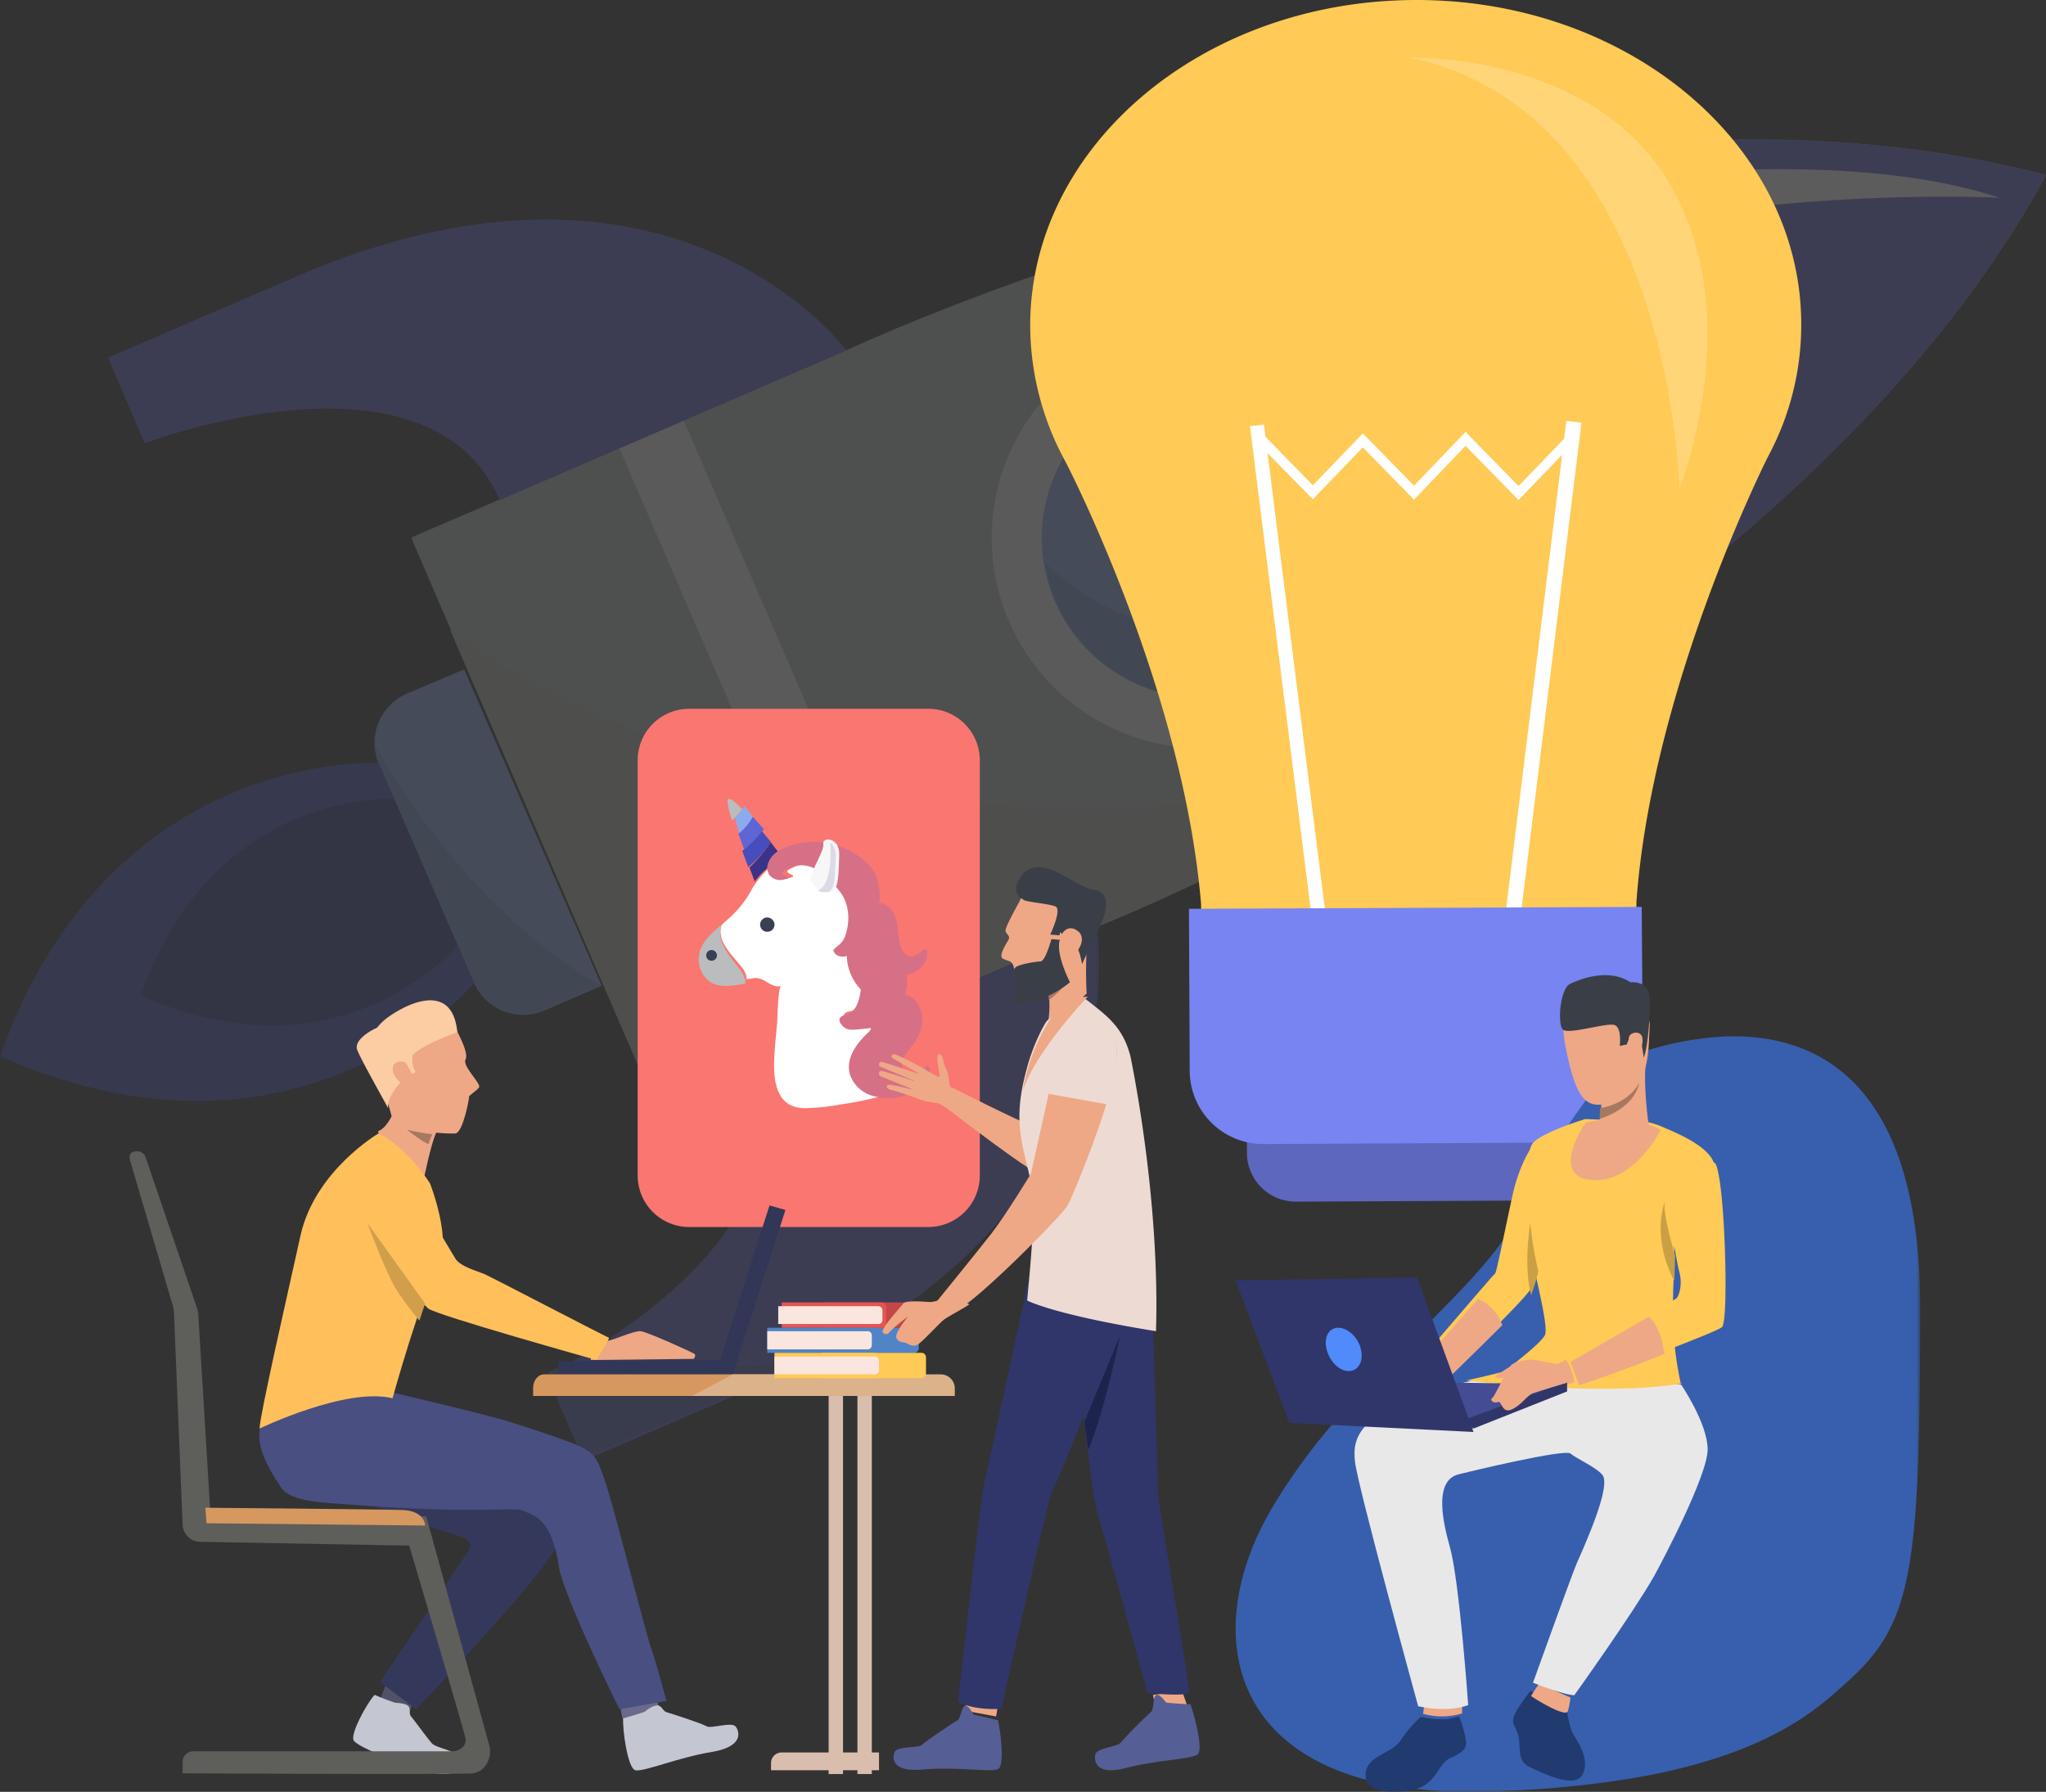 <svg id="bd15d95e-0a23-48ab-bad3-b5ea9a0b33d8" data-name="Capa 1" xmlns="http://www.w3.org/2000/svg" xmlns:xlink="http://www.w3.org/1999/xlink" width="540" height="473" viewBox="0 0 540 473">
  <rect x="0" y="0" width="540" height="473" fill="#333333" stroke="none"/>
  <defs>
    <mask id="e1310c5d-ee26-4c47-955e-4d5df0de5a9c" x="108.51" y="36.77" width="431.49" height="257.29" maskUnits="userSpaceOnUse">
      <g transform="translate(0 0)">
        <g id="b4bb8694-dbd1-4fcb-9abc-9d235e82f541" data-name="mask-2">
          <polygon id="abf5d665-0286-492b-983c-6394a96d781a" data-name="path-1" points="108.5 36.8 540 36.8 540 294.1 108.5 294.1 108.5 36.8" style="fill: #fff;fill-rule: evenodd"/>
        </g>
      </g>
    </mask>
    <mask id="b6b6bbf8-52d7-4722-8352-8e9ca5581b8f" x="144.42" y="244.83" width="145.68" height="140.79" maskUnits="userSpaceOnUse">
      <g transform="translate(0 0)">
        <g id="a6cbcf64-ef7f-4c37-b529-df58fcceafcc" data-name="mask-4">
          <polygon id="b2a7b63d-cabd-49eb-98a6-9b0c8ea135e5" data-name="path-3" points="144.4 244.8 290.1 244.8 290.1 385.6 144.4 385.6 144.4 244.8" style="fill: #fff;fill-rule: evenodd"/>
        </g>
      </g>
    </mask>
    <mask id="bbd398b9-82bd-403a-986a-fea6c67f4fc8" x="373.33" y="36.78" width="166.67" height="131.07" maskUnits="userSpaceOnUse">
      <g transform="translate(0 0)">
        <g id="a1d27c94-e29e-4e13-9bb1-2bebf838b56b" data-name="mask-6">
          <polygon id="b9b48988-1f13-4728-ac03-c56726063213" data-name="path-5" points="373.3 36.8 540 36.8 540 167.8 373.3 167.8 373.3 36.8" style="fill: #fff;fill-rule: evenodd"/>
        </g>
      </g>
    </mask>
    <mask id="f9994256-5327-4e07-a578-851babe76596" x="144.42" y="359.07" width="69.08" height="25.6" maskUnits="userSpaceOnUse">
      <g transform="translate(0 0)">
        <g id="f857c6dc-e86e-4746-aa3d-5e46acfbd966" data-name="mask-8">
          <polygon id="ba1ee922-17a5-42c3-9362-091c4aa51de9" data-name="path-7" points="144.4 359.1 213.5 359.1 213.5 384.7 144.4 384.7 144.4 359.1" style="fill: #fff;fill-rule: evenodd"/>
        </g>
      </g>
    </mask>
    <mask id="b2c97dfb-62f7-4ff3-9d16-e005aca60fe4" x="34.23" y="0" width="472.54" height="473" maskUnits="userSpaceOnUse">
      <g transform="translate(0 0)">
        <g id="bb95ed64-d182-42a4-86e3-76d40e052a71" data-name="mask-10">
          <polygon id="a34cc5c4-4a8f-42ca-92d5-ed399be9a29c" data-name="path-9" points="34.2 473 506.8 473 506.8 0 34.2 0 34.2 473" style="fill: #fff;fill-rule: evenodd"/>
        </g>
      </g>
    </mask>
  </defs>
  <g id="b14bc8be-0f19-4f68-825e-4bf6ef966e63" data-name="Page-1">
    <g id="adc9ecdd-7ea7-409e-98f9-0e20010b9859" data-name="HOME">
      <g id="ed4656ff-d9e6-46cd-8723-ef16712698a8" data-name="Group-7">
        <g id="bf0c689c-00d8-4e06-b5f9-9c1446dab2a5" data-name="Group-37" style="opacity: 0.2">
          <path id="ba384249-62d9-4dca-a969-e7dff8b214a6" data-name="Fill-1" d="M122.5,176.7l-15.1,6.4a14.1,14.1,0,0,0-7.4,18.5l25.1,57.7a14.1,14.1,0,0,0,18.6,7.4l15.1-6.5Z" transform="translate(0 0)" style="fill: #8cabef;fill-rule: evenodd"/>
          <g id="e2d662b8-5bf9-41c9-b89d-1a7b619052c8" data-name="Group-5">
            <g style="mask: url(#e1310c5d-ee26-4c47-955e-4d5df0de5a9c)">
              <path id="a3e76267-585b-4093-8193-433f70594678" data-name="Fill-3" d="M540,46.2c-140-36.8-316,46-316,46h-.1L108.5,141.9l65.6,152.2,115.4-49.8h0s181-71.1,250.5-198" transform="translate(0 0)" style="fill: #babcbe;fill-rule: evenodd"/>
            </g>
          </g>
          <path id="b3ca9a1b-25b1-44b8-8191-177ef981648b" data-name="Fill-6" d="M223.4,92.5S177.6,30.1,78.2,73L28.5,94.4,38.2,117s75-28.4,93.7,15Z" transform="translate(0 0)" style="fill: #5d66d3;fill-rule: evenodd"/>
          <g id="a7473aee-7062-41fa-92de-ee226c8aa925" data-name="Group-10">
            <g style="mask: url(#b6b6bbf8-52d7-4722-8352-8e9ca5581b8f)">
              <path id="be56ae6a-837f-4b8d-9587-6f81787e401a" data-name="Fill-8" d="M289.5,244.8s13.8,76.4-85.7,119.3l-49.7,21.5L144.4,363s72.2-35.2,53.5-78.6Z" transform="translate(0 0)" style="fill: #5d66d3;fill-rule: evenodd"/>
            </g>
          </g>
          <path id="b63888cb-71cb-45ad-89a4-d35b9b7ded2e" data-name="Fill-11" d="M339.1,193a55.5,55.5,0,1,1,29.1-73,55.6,55.6,0,0,1-29.1,73" transform="translate(0 0)" style="fill: #f7f7f7;fill-rule: evenodd"/>
          <path id="e82cdfcb-489f-40ae-a1a5-142b65c62650" data-name="Fill-13" d="M333.8,180.8a42.2,42.2,0,1,1,22.1-55.5,42.4,42.4,0,0,1-22.1,55.5" transform="translate(0 0)" style="fill: #8cabef;fill-rule: evenodd"/>
          <polygon id="bf484090-8c52-48e8-badb-e2529570a10e" data-name="Fill-15" points="229.3 270.7 163.5 118.4 180.5 111.1 246.3 263.4 229.3 270.7" style="fill: #f7f7f7;fill-rule: evenodd"/>
          <path id="b2932a5e-a6ca-4a84-adb5-ef9c06287c7e" data-name="Fill-17" d="M125.5,259.2,113,230.3l-12.5-28.9S29.1,196.9,0,278.8c79.7,35.3,125.5-19.6,125.5-19.6" transform="translate(0 0)" style="fill: #474ebb;fill-rule: evenodd"/>
          <path id="b0de1b83-30bc-4cf7-b1bd-ee23af980292" data-name="Fill-19" d="M120.7,249.6l-8.3-19.3-8.3-19.4s-47.6-3-67,51.9c53.1,23.6,83.6-13.2,83.6-13.2" transform="translate(0 0)" style="fill: #353a85;fill-rule: evenodd"/>
          <g id="fb801dad-e0a4-4420-87a6-804322ad9998" data-name="Group-23">
            <g style="mask: url(#bbd398b9-82bd-403a-986a-fea6c67f4fc8)">
              <path id="a15a2f93-80ba-4b30-aeb5-7058da25b8c5" data-name="Fill-21" d="M426,167.8c43.4-31.5,87.1-72.4,114-121.6-54.3-14.3-113.9-10.6-166.7-.7Z" transform="translate(0 0)" style="fill: #5d66d3;fill-rule: evenodd"/>
            </g>
          </g>
          <path id="e2ad2875-5505-4188-b3f7-88378151932d" data-name="Fill-24" d="M289.6,244.7h-.1s33.7-13.2,77.5-38.4c-137.9,22.6-214.4-15-248.2-40l55.3,128.2Z" transform="translate(0 0)" style="fill: #b8b7b5;fill-rule: evenodd"/>
          <path id="a264d1f3-d943-4a1c-aeb1-898d45b5ba52" data-name="Fill-26" d="M199.7,203.3l28.8,67.4,16.8-7.3-23.8-55.5c-7.7-1.3-14.9-2.9-21.8-4.6" transform="translate(0 0)" style="fill: #dbdad8;fill-rule: evenodd"/>
          <path id="ae69ec64-ab59-4a87-acb0-891fea4c08e6" data-name="Fill-28" d="M385.1,53.3s89.3-18.7,142.6-1.1c0,0-73.2-3.9-135.7,17.1Z" transform="translate(0 0)" style="fill: #fff;fill-rule: evenodd"/>
          <path id="fb6d4c5f-8c26-486f-8f06-5bf43553cc14" data-name="Fill-30" d="M348.9,169.9c-21.4.5-53.8-1.2-73.2-21.7a43.9,43.9,0,0,0,3,10.4,42.1,42.1,0,0,0,55.4,22.2,40.8,40.8,0,0,0,14.8-10.9" transform="translate(0 0)" style="fill: #7d9cd3;fill-rule: evenodd"/>
          <path id="b5aede08-2bdd-4592-9fc8-6060b8d1cbc1" data-name="Fill-32" d="M125.1,259.3a14.1,14.1,0,0,0,18.6,7.4l15.1-6.5h0s-32.7-15.8-59.9-63.6a14,14,0,0,0,1.1,4.9Z" transform="translate(0 0)" style="fill: #7d9cd3;fill-rule: evenodd"/>
          <g id="b5a1adaf-145c-4515-8280-7d731c94f2f8" data-name="Group-36">
            <g style="mask: url(#f9994256-5327-4e07-a578-851babe76596)">
              <path id="a79f1b0d-cd85-4512-95f6-1e6177bcdb72" data-name="Fill-34" d="M203.7,363.6l9.8-4.5a291.6,291.6,0,0,1-64.3.9l-4.8,2.5,9.7,22.2Z" transform="translate(0 0)" style="fill: #525eb2;fill-rule: evenodd"/>
            </g>
          </g>
        </g>
        <g id="e35d5768-efd7-4070-a5a4-47646665b6c6" data-name="Group-133">
          <path id="a9145ba2-8113-493f-9961-46e4e8e641fb" data-name="Fill-1" d="M475.4,85.3C475.2,37.9,429.4-.3,373.2,0S271.7,38.9,271.9,86.3a75.2,75.2,0,0,0,9,35c.1,0,31.4,60.2,36.1,117.4.1,26.7,25.9,48.3,57.7,48.1s57.3-21.9,57.2-48.7c4.1-57.2,34.8-117.7,34.8-117.7a73.3,73.3,0,0,0,8.7-35.1" transform="translate(0 0)" style="fill: #ffca55;fill-rule: evenodd"/>
          <polygon id="f3fcec04-c9d8-4771-944d-640c9941a045" data-name="Fill-3" points="349.9 241.7 346.2 242.2 329.9 112.5 333.6 112.1 349.9 241.7" style="fill: #fff;fill-rule: evenodd"/>
          <polygon id="e3f36391-2ecb-482e-9478-69ba284c23ef" data-name="Fill-5" points="397.4 240.8 401.4 241.3 417.4 111.6 413.4 111.1 397.4 240.8" style="fill: #fff;fill-rule: evenodd"/>
          <polygon id="bd4ff5f3-17a1-4fa6-aca0-cf29bc11ccba" data-name="Fill-7" points="400.8 132 386.8 117.7 373.2 131.9 359.7 118.1 346.5 131.8 331.8 116.8 333.6 114.9 346.5 128.1 359.7 114.4 373.2 128.2 386.8 114 400.8 128.3 413.7 114.9 415.5 116.7 400.8 132" style="fill: #fff;fill-rule: evenodd"/>
          <path id="aa86e2ab-d7a6-40a2-806b-383e0a7151c5" data-name="Fill-9" d="M407.2,316.9l-65,.3a12.9,12.9,0,0,1-13.1-12.9V278.7l91.1-.4v25.5a12.9,12.9,0,0,1-13,13.1" transform="translate(0 0)" style="fill: #5d67bd;fill-rule: evenodd"/>
          <path id="bb37b569-5ed2-4a77-aaec-da7a280816c5" data-name="Fill-11" d="M414.2,301.6l-80.7.4A19.4,19.4,0,0,1,314,282.5l-.2-42.6,119.5-.5.3,42.5a19.5,19.5,0,0,1-19.4,19.7" transform="translate(0 0)" style="fill: #7784f2;fill-rule: evenodd"/>
          <path id="aecadd5f-e63e-4fec-be0b-a792c4b8dacc" data-name="Fill-13" d="M443.2,129.2s-1.8-99.9-71.4-114c0,0,48.3-1.8,69,33.5s2.4,80.5,2.4,80.5" transform="translate(0 0)" style="fill: #ffd578;fill-rule: evenodd"/>
          <path id="ad8a2d9c-a30a-406d-aec6-4671d418d272" data-name="Fill-15" d="M245,323.9H181.9a13.6,13.6,0,0,1-13.6-13.5V200.6a13.6,13.6,0,0,1,13.6-13.5H245a13.6,13.6,0,0,1,13.6,13.5V310.4A13.6,13.6,0,0,1,245,323.9" transform="translate(0 0)" style="fill: #fa7671;fill-rule: evenodd"/>
          <path id="ea104c51-30fb-415c-a5d4-44d6a2e0090e" data-name="Fill-17" d="M156.7,353.3l3.7.6c1.3,0,6.9-2.7,8.7-2.5s13.7,5.6,14.2,6-.2,1.3-.2,1.3l-27.2.3Z" transform="translate(0 0)" style="fill: #eea886;fill-rule: evenodd"/>
          <polygon id="ea2195b9-266b-4f64-8ed6-e951698a84c7" data-name="Fill-19" points="193 362.5 147.4 362.8 147.4 359.3 193 359 193 362.5" style="fill: #323657;fill-rule: evenodd"/>
          <polygon id="f34dac29-e59b-4a22-a5d0-156f51e2077b" data-name="Fill-21" points="207.3 319.4 193.4 362.8 189.2 361.6 203.1 318.2 207.3 319.4" style="fill: #323657;fill-rule: evenodd"/>
          <path id="b9237ab9-1c8f-413c-af58-9ead168bd32e" data-name="Fill-23" d="M109.3,449.1l-1.8,4-7.7-3c0-.1,2.1-5.6,2.1-5.6Z" transform="translate(0 0)" style="fill: #515269;fill-rule: evenodd"/>
          <path id="f447a8ab-3501-45ea-9ea6-ab1dcb84b81d" data-name="Fill-25" d="M172.8,447.4l2.1,5.9s-8.5,1.7-9.7,1.7-1.7-6.8-1.7-6.8Z" transform="translate(0 0)" style="fill: #6a6b8a;fill-rule: evenodd"/>
          <path id="f325ed53-2b5e-455d-8ae6-bd7d7a5bd9a2" data-name="Fill-27" d="M164.5,453.6s5.7-1.6,5.9-1.9,2.2-1.7,3.3-1.5,1.2,1.5,2.3,1.8,9.4,3,10.5,3.7,6.7-1.3,7.7.1,2.1,5.3-6.5,6.7-17.9,5.3-20,4.8-3.5-11.3-3.2-13.7" transform="translate(0 0)" style="fill: #c4c6d1;fill-rule: evenodd"/>
          <path id="fea606c7-d9f1-4aec-8596-1217ce878440" data-name="Fill-29" d="M98.9,447.4a57.6,57.6,0,0,0,5.5,2.1c.3,0,2.7.1,3.4.9s0,1.9.7,2.7,4.4,5.9,5.5,7.1,5.8,1.8,7.3,3.5-.2,6.3-8.5,3.9-18.2-6.4-19.4-8.1,3.9-10.6,5.5-12.1" transform="translate(0 0)" style="fill: #c4c6d1;fill-rule: evenodd"/>
          <path id="a0e1bd5c-ccbf-4b1d-9e8e-10eab72dab84" data-name="Fill-31" d="M104.8,372.4s23.4,10.4,28.3,14,15.8,10.2,16.2,11.8,2.5,0-1.3,8.1-22.1,27.4-23.8,29.5-14.4,15.4-14.4,15.4l-9.5-7.2s18.3-27,20.9-31,3.8-4.5,2.3-6.3-7.8-1.7-39.9-15.1c-3.2-1.3-12.2-4.4-13.4-8.8-2.1-7.8-.3-17.7,8.3-22.1s26.3,11.7,26.3,11.7" transform="translate(0 0)" style="fill: #34395c;fill-rule: evenodd"/>
          <path id="f6584a8d-e14a-49ea-96e2-e6dd792e49e0" data-name="Fill-33" d="M115.9,297.7a2,2,0,0,0-.7,1.1,26.8,26.8,0,0,0-1.1,3.1c-1.1,3.8-2.1,8.7-2.1,8.7s-13.9-11.4-12-12.1,3.5-4.1,3.5-4.1,13.9,2,12.4,3.3" transform="translate(0 0)" style="fill: #eea886;fill-rule: evenodd"/>
          <path id="b639678a-7ff8-421b-8444-6b4a66e5cb3a" data-name="Fill-35" d="M114.1,336.2s-10.9,20.7-11.4,28.5-22.8-2.5-22.8-2.5Z" transform="translate(0 0)" style="fill: #eddcc5;fill-rule: evenodd"/>
          <path id="edeb8bf0-75db-42d4-b289-a5c28ac30d65" data-name="Fill-37" d="M103,364.3l.2,1.8.4,2.4h0c-.3,0-21.8-1.3-23.4-.9s3-4.8,3-4.8Z" transform="translate(0 0)" style="fill: #323657;fill-rule: evenodd"/>
          <path id="a0076e5f-c9da-4f5d-81ae-ab62c3a8924c" data-name="Fill-39" d="M104.5,367.8s24.3,5.7,30.3,7.6,16.4,5.3,19.2,6.9,3.7,2.1,6.4,10.9,10,37.9,11.6,42.3c1,2.7,3.9,13.5,3.9,13.5l-12.4,2.2s-14.8-29.8-16-37.7c-2-13.4-7.2-13.5-9.3-14.7S126,399.9,90.1,397c-3.5-.3-13.3-.4-15.9-4.3-4.6-7-9.2-14.9-2.1-21.9s32.4-3,32.4-3" transform="translate(0 0)" style="fill: #494f80;fill-rule: evenodd"/>
          <path id="f6209c7b-1f7a-4dc1-b812-408f35dc933a" data-name="Fill-41" d="M119.8,270.7s4.1,7,3.1,8.9,4.3,6.5,3.5,7.5-2.7,2.1-2.6,2.4-1.6,9.5-3.6,9.7-15.8-.5-16.9-4.8-4.5-13.6-5.3-15.3,7.1-15.1,21.8-8.4" transform="translate(0 0)" style="fill: #eea886;fill-rule: evenodd"/>
          <path id="ef9b0138-423c-45a6-a164-4f04385c8e01" data-name="Fill-43" d="M102.3,268.6a14.5,14.5,0,0,0-2.8,2.7c-1,.4-6.3,3.1-5.2,5.9s7.6,14.2,8.1,15.3v-.7c.4-3.7,4.9-7.7,4.9-7.7l2.4-1.1a6.8,6.8,0,0,1-.8-4.5c2.8-2.9,11.8-6,11.8-6-1.2-12.9-12.3-8.3-18.4-3.9" transform="translate(0 0)" style="fill: #fccca2;fill-rule: evenodd"/>
          <path id="a6a75d60-5617-4cbd-a3ad-e24313050bb6" data-name="Fill-45" d="M107.2,280.7c-.7-.9-4-.8-3.5,2s4.5,5,5.4,3.8-1.3-4.8-1.9-5.8" transform="translate(0 0)" style="fill: #eea886;fill-rule: evenodd"/>
          <path id="b364c07f-89cc-418a-9499-672c0b060d03" data-name="Fill-47" d="M99.9,299.2s-16.8,9.8-20.6,27-10.7,47.3-10.8,50.9c0,0,22.8-11,35.1-8,0,0,7.8-28,11.9-34.6s-2-22.1-2-22.1-5.8-9.3-13.6-13.2" transform="translate(0 0)" style="fill: #ffc05c;fill-rule: evenodd"/>
          <path id="be41fb84-2109-49f9-ae9f-52f4aa9621cc" data-name="Fill-49" d="M38.5,305.7l13.6,39.9c.1.3.1.6.2.9L55.5,399l57,1.3,16.6,60.3a6.5,6.5,0,0,1-.9,5.4,5.1,5.1,0,0,1-3.2,2.1c-3.7.4-76.8,0-76.8,0V465a2.8,2.8,0,0,1,2.8-2.7h68.4a3.9,3.9,0,0,0,2.9-1.3,2.7,2.7,0,0,0,.6-1.9C122.6,457.2,108,408,108,408l-55.1-1a4.7,4.7,0,0,1-4.7-4.4l-2.3-56.5c-.1-.4-.1-.7-.2-1.1L34.5,306.9s-1.1-2.7,1-2.9a2.4,2.4,0,0,1,3,1.7" transform="translate(0 0)" style="fill: #5e5e5b;fill-rule: evenodd"/>
          <path id="abc1b933-3276-48ff-ae4d-f40154b7aa0e" data-name="Fill-51" d="M112.2,402.7s0-3.9-6-4.1-52-.6-52-.6l.3,4.1Z" transform="translate(0 0)" style="fill: #d6985e;fill-rule: evenodd"/>
          <path id="ad19c6dd-4e5e-4807-9ae3-77819d494ad1" data-name="Fill-53" d="M140.7,366.4v2.1h97.9v-2.1c0-2-1.2-3.6-2.8-3.6H143.6c-1.6,0-2.9,1.6-2.9,3.6" transform="translate(0 0)" style="fill: #d6985e;fill-rule: evenodd"/>
          <path id="f7df6ee9-6e9d-4aa6-858e-875ca4f5e719" data-name="Fill-55" d="M203.5,467.3H232v-4.7H206.3a2.8,2.8,0,0,0-2.8,2.9Z" transform="translate(0 0)" style="fill: #d9bead;fill-rule: evenodd"/>
          <g style="mask: url(#b2c97dfb-62f7-4ff3-9d16-e005aca60fe4)">
            <polygon id="bbd85dd2-1df5-4efb-bd60-219a5f0e8cac" data-name="Fill-57" points="226.3 468.3 230.1 468.3 230.1 368.5 226.3 368.5 226.3 468.3" style="fill: #d9bead;fill-rule: evenodd"/>
          </g>
          <g style="mask: url(#b2c97dfb-62f7-4ff3-9d16-e005aca60fe4)">
            <polygon id="a9e52279-2c03-4ce8-b2f7-e71369d5d5f5" data-name="Fill-59" points="218.7 468.3 222.5 468.3 222.5 368.5 218.7 368.5 218.7 468.3" style="fill: #d9bead;fill-rule: evenodd"/>
          </g>
          <g style="mask: url(#b2c97dfb-62f7-4ff3-9d16-e005aca60fe4)">
            <path id="a04ec38c-e3e0-4e81-9f3c-7b08771d42d4" data-name="Fill-60" d="M114.1,299.4a23.9,23.9,0,0,0-1,2.6c-1.9-.7-5.5-3.7-5.7-3.8a48.4,48.4,0,0,0,6.7,1.2" transform="translate(0 0)" style="fill: #a77860;fill-rule: evenodd"/>
          </g>
          <g style="mask: url(#b2c97dfb-62f7-4ff3-9d16-e005aca60fe4)">
            <path id="addd372b-6ad1-41c0-87f4-abe3f787166e" data-name="Fill-61" d="M182.6,368.5H252v-2.1a3.7,3.7,0,0,0-3.7-3.6H193.4Z" transform="translate(0 0)" style="fill: #dbb28a;fill-rule: evenodd"/>
          </g>
          <g style="mask: url(#b2c97dfb-62f7-4ff3-9d16-e005aca60fe4)">
            <path id="e2a4c238-ad25-43ec-85d5-2c31479a7cf9" data-name="Fill-62" d="M107.1,311.4s4.1,5.7,6.6,10l6.4,10.7c1.2,2.2,5.8,3.4,7.7,4.2s32.5,16.8,32.9,16.8-3.3,5.9-3.3,5.9-42.5-11.9-44.4-13.6-7.6-9.4-9.9-12.6-5.6-8.1-7.4-10.2-6.2-10.6-.9-14.8c6.9-5.2,10.7,1.2,12.3,3.6" transform="translate(0 0)" style="fill: #ffc05c;fill-rule: evenodd"/>
          </g>
          <g style="mask: url(#b2c97dfb-62f7-4ff3-9d16-e005aca60fe4)">
            <path id="bbd98225-0242-4b80-a925-108b672af5d7" data-name="Fill-63" d="M97,322.9s4.8,13.1,7.6,17.5a82.2,82.2,0,0,0,6.1,8.2l1.5-4.5L97,322.9" transform="translate(0 0)" style="fill: #d19e4c;fill-rule: evenodd"/>
          </g>
          <g style="mask: url(#b2c97dfb-62f7-4ff3-9d16-e005aca60fe4)">
            <path id="a1579cc7-001e-4291-ac68-5ec766f6800c" data-name="Fill-64" d="M506.8,345.3c-.1,69.7-2,83.3-19.5,98.9-6.9,6.1-19.5,18.8-55.8,25.1a273.1,273.1,0,0,1-39.7,3.6,124.5,124.5,0,0,1-17.6-.6,90.1,90.1,0,0,1-12.5-2.2c-39.9-10-42.9-44.2-25.4-73a159.9,159.9,0,0,1,15.4-21.2c8.6-10.1,17.8-19.1,26.1-27.4s14.6-14.9,19.6-22.1a59.5,59.5,0,0,0,5.3-8.9l.9-2.1q1.6-3.4,3.3-6.6c2.1-3.9,4.3-7.4,6.3-10.6s3.3-4.9,4.8-7a120.4,120.4,0,0,1,8.9-11,82.5,82.5,0,0,1,28.5-6.6c22.9-.8,51.4,10.5,51.4,71.7" transform="translate(0 0)" style="fill: #385fad;fill-rule: evenodd"/>
          </g>
          <g style="mask: url(#b2c97dfb-62f7-4ff3-9d16-e005aca60fe4)">
            <path id="a1e9e731-b532-40a7-ac93-2270870b7c8c" data-name="Fill-65" d="M413.3,449.9a39.6,39.6,0,0,0,1.4,6.7c.7,2.1,5,6.8,3.2,11.4s-10.5.1-13.9-1.4-2.7-4.2-3.1-7.5-2.1-3.5-1.4-5.8,4.4-6.9,4.4-6.9Z" transform="translate(0 0)" style="fill: #213a70;fill-rule: evenodd"/>
          </g>
          <g style="mask: url(#b2c97dfb-62f7-4ff3-9d16-e005aca60fe4)">
            <path id="aeec6812-6e30-4c90-9f54-6745ce1d48d8" data-name="Fill-66" d="M406.2,444.5a35.3,35.3,0,0,0-2.1,3.2c0,.1,9.1,5.9,9.7,4a19.7,19.7,0,0,0,.7-3.6Z" transform="translate(0 0)" style="fill: #eea886;fill-rule: evenodd"/>
          </g>
          <g style="mask: url(#b2c97dfb-62f7-4ff3-9d16-e005aca60fe4)">
            <path id="e6427702-4abd-4ae9-ba1e-2250e94af7e7" data-name="Fill-67" d="M375,453.2a32.4,32.4,0,0,0-5.3,6.2c-2.5,3.7-9.1,3.9-9.3,9.1s8.9,5.2,13.8,3.6,5.6-6.7,8.5-8,4.5-2.2,4.2-4.6a28.2,28.2,0,0,0-1.8-6.4l-2.9.7a25.1,25.1,0,0,1-7.2-.6" transform="translate(0 0)" style="fill: #213a70;fill-rule: evenodd"/>
          </g>
          <g style="mask: url(#b2c97dfb-62f7-4ff3-9d16-e005aca60fe4)">
            <path id="fc162ec4-9cde-4f26-ad39-98097038d321" data-name="Fill-68" d="M408.8,315.9s-1.8,11-3.3,18.3a48.9,48.9,0,0,1-1.5,6c-.4.9-3.9,4.7-8.2,9-7.5,7.7-17.3,17.4-17.3,17.4l-3.9-7.3,14.7-17.1c2.8-3.2,4.9-5.7,5.3-6s2.7-12.1,4.7-21.1,6.1-14,6.1-14Z" transform="translate(0 0)" style="fill: #ffca55;fill-rule: evenodd"/>
          </g>
          <g style="mask: url(#b2c97dfb-62f7-4ff3-9d16-e005aca60fe4)">
            <path id="bb845bfc-d928-4780-b998-31d07625066e" data-name="Fill-69" d="M396.5,349.8c-7.4,7.4-17.1,16.8-17.1,16.8l-3.8-7.1s8.6-10,14.5-16.6a11.8,11.8,0,0,1,6.4,6.9" transform="translate(0 0)" style="fill: #eea886;fill-rule: evenodd"/>
          </g>
          <g style="mask: url(#b2c97dfb-62f7-4ff3-9d16-e005aca60fe4)">
            <path id="b66bf1f4-515d-4bde-96f1-0f2ae3ea5582" data-name="Fill-70" d="M376,449.3l-.4,3.1a18.5,18.5,0,0,0,10.3-.1v-2.8Z" transform="translate(0 0)" style="fill: #eea886;fill-rule: evenodd"/>
          </g>
          <g style="mask: url(#b2c97dfb-62f7-4ff3-9d16-e005aca60fe4)">
            <path id="a45ca6b5-fa5e-405e-8a07-2035503ec581" data-name="Fill-71" d="M443.6,365.2c.3,1-50.9,0-50.9,0s14.1-10.2,15.1-12.9-3.6-19.1-4.2-24.4-1.7-23.4,1.1-26.3,13.7-6.2,13.7-6.2l15.6.6a27.3,27.3,0,0,1,4.4,1.3c1.8.9,12.3,4.6,14,9.8S441.9,329,441.9,329v2h0c-.1,1.6-.1,4.1-.2,6.8s-.2,7.4-.2,10.2a95.5,95.5,0,0,0,2.1,17.2" transform="translate(0 0)" style="fill: #ffca55;fill-rule: evenodd"/>
          </g>
          <g style="mask: url(#b2c97dfb-62f7-4ff3-9d16-e005aca60fe4)">
            <path id="fdb1e567-8c6f-4773-b9af-80fa433d3add" data-name="Fill-72" d="M443.7,365.5s6.9,10.1,7,17-12.3,30.2-14.1,33.5c-5.7,10-21.1,31.5-21.1,31.5s-2.6,0-10.9-3.3c0,0,10.2-28.4,11.5-31.4,5.6-12.5,8.6-21.4,6.8-23.5s-6.9-4.3-8.4-5.6-26.9,4.8-29.6,5.5c-6.9,1.8-3.7,13.9-2.2,19.3,2.5,9,4.8,41.6,4.8,41.6s-4.9,2.1-13.2.3c0,0-16.2-58.9-16.7-64.7s-.8-15.5,39.1-22.9Z" transform="translate(0 0)" style="fill: #e8e8e8;fill-rule: evenodd"/>
          </g>
          <g style="mask: url(#b2c97dfb-62f7-4ff3-9d16-e005aca60fe4)">
            <path id="b3f01d1b-4b10-4079-a5c6-4798d3f7f5f1" data-name="Fill-73" d="M423.5,262.3s-13.5-2.9-10.4,13.5,6.3,17.7,14.5,14.3,7.4-13.9,7.8-19.1-7.5-8.5-11.9-8.7" transform="translate(0 0)" style="fill: #eea886;fill-rule: evenodd"/>
          </g>
          <g style="mask: url(#b2c97dfb-62f7-4ff3-9d16-e005aca60fe4)">
            <path id="a5f28aa7-5d7b-4da7-9374-c36781dafe51" data-name="Fill-74" d="M420.2,299.1s5.9,6.2,15.3.6c0,0-2.1-13.4-1-19.9s-12.2,10.1-12.2,10.1.3.7.3,1.6a11.7,11.7,0,0,1-.1,2.6c-.3,2.2-1,4.5-2.3,5" transform="translate(0 0)" style="fill: #eea886;fill-rule: evenodd"/>
          </g>
          <g style="mask: url(#b2c97dfb-62f7-4ff3-9d16-e005aca60fe4)">
            <path id="af096a8a-a7c3-4b63-b64e-b120a0232a99" data-name="Fill-75" d="M433.8,279.2s-.3-5.3-2.2-5.5-2.2,2-2.2,2l-1.9.4s.6-4.7-1.3-5.5-12.2,2.6-13.7,1.2-.8-10.8,1.9-12.1,10.3-4.2,15.9-.4c0,0,4.3-.5,4.9,3.1s-.2,14.2-1.4,16.8" transform="translate(0 0)" style="fill: #3a3f47;fill-rule: evenodd"/>
          </g>
          <g style="mask: url(#b2c97dfb-62f7-4ff3-9d16-e005aca60fe4)">
            <path id="f49b31fa-78f1-4ea3-aeed-488d750675dd" data-name="Fill-76" d="M422.1,295.4c9.8-3.2,10.5-9.4,10.5-9.5-3.2,5.8-10.3,6.6-10.3,6.6a15.7,15.7,0,0,1-.2,2.9" transform="translate(0 0)" style="fill: #a77860;fill-rule: evenodd"/>
          </g>
          <g style="mask: url(#b2c97dfb-62f7-4ff3-9d16-e005aca60fe4)">
            <path id="beed1f4c-4b91-4e17-a7e0-6f44214fe24d" data-name="Fill-77" d="M438.3,298.3s-7,14.1-18.2,13.2-1.9-15.1-1.4-15.2,11.5-2.9,19.6,2" transform="translate(0 0)" style="fill: #eea886;fill-rule: evenodd"/>
          </g>
          <g style="mask: url(#b2c97dfb-62f7-4ff3-9d16-e005aca60fe4)">
            <path id="a2699491-6718-4e27-95da-25d59c145870" data-name="Fill-78" d="M387,364.4s35.5,4.4,57,.8L402.9,360s-.3,1-15.9,4.4" transform="translate(0 0)" style="fill: #ffca55;fill-rule: evenodd"/>
          </g>
          <g style="mask: url(#b2c97dfb-62f7-4ff3-9d16-e005aca60fe4)">
            <path id="a999a86e-4746-47db-aed4-f67fc847b11b" data-name="Fill-79" d="M413.2,359l-2.5,1.3s.6,4.1,2,5.4l2.8-.8s-.6-4.5-2.3-5.9" transform="translate(0 0)" style="fill: #eea886;fill-rule: evenodd"/>
          </g>
          <g style="mask: url(#b2c97dfb-62f7-4ff3-9d16-e005aca60fe4)">
            <path id="b38add5c-6364-4d50-a82c-dbefa72b4d7b" data-name="Fill-80" d="M454.5,350.3c-.5.6-7.5,3.4-15.3,6.4h0c-10.7,4.1-22.9,8-22.9,8l-2.7-5.8s12.7-6.9,21.2-11.7c4.1-2.3,7.2-4.1,7.7-4.5s1.7-3.4.7-7-3.4-20.4-3.6-22.4.6-7.2,5.5-7.4,7.5,1.1,7.5,1.1,1.2.5,2.1,12.4,1.1,29.5-.2,30.9" transform="translate(0 0)" style="fill: #ffca55;fill-rule: evenodd"/>
          </g>
          <g style="mask: url(#b2c97dfb-62f7-4ff3-9d16-e005aca60fe4)">
            <path id="e935dcee-bd32-4b93-9763-ea792e2ad242" data-name="Fill-81" d="M442.1,331.4h0c0,1.6-.1,4.1-.2,6.7-6.1-11.5-2.6-20.7-2.5-20.9-.7,3.2,2.7,14,2.7,14.2" transform="translate(0 0)" style="fill: #c9a043;fill-rule: evenodd"/>
          </g>
          <g style="mask: url(#b2c97dfb-62f7-4ff3-9d16-e005aca60fe4)">
            <path id="fe3b7704-a76e-4332-9dc0-5f638cc8cb9f" data-name="Fill-82" d="M406,335.6h0a43.1,43.1,0,0,1-1.9,6.3c-2.1-8.3-.2-19-.2-19a94.1,94.1,0,0,0,2.1,12.7" transform="translate(0 0)" style="fill: #c9a043;fill-rule: evenodd"/>
          </g>
          <g style="mask: url(#b2c97dfb-62f7-4ff3-9d16-e005aca60fe4)">
            <path id="a7ec3803-e3bd-4401-9e7a-822cee85fe89" data-name="Fill-83" d="M439.3,357.4h0c-10.4,4.2-22.5,8.3-22.5,8.3l-2.3-6.2s12.3-7,20.6-11.9c0,0,3,1.6,4.2,9.8" transform="translate(0 0)" style="fill: #eea886;fill-rule: evenodd"/>
          </g>
          <g style="mask: url(#b2c97dfb-62f7-4ff3-9d16-e005aca60fe4)">
            <polygon id="bc1e3e20-eb5c-40c8-a623-96b0f1020198" data-name="Fill-84" points="413.6 365.4 363.2 364.7 388.6 377.1 413.6 365.4" style="fill: #444c94;fill-rule: evenodd"/>
          </g>
          <g style="mask: url(#b2c97dfb-62f7-4ff3-9d16-e005aca60fe4)">
            <polygon id="b5d9d10c-7abd-473a-b4cd-401084ad7864" data-name="Fill-85" points="388.9 377.1 413.6 367.3 413.6 364.7 387 374.6 388.9 377.1" style="fill: #303669;fill-rule: evenodd"/>
          </g>
          <g style="mask: url(#b2c97dfb-62f7-4ff3-9d16-e005aca60fe4)">
            <path id="f8d5c382-e77f-42f3-813a-b3bff0573dcc" data-name="Fill-86" d="M411.2,360.1s-3.2-.5-5.3-1-5.9.2-7,1.2-4.4,8.4-5.1,8.8.4,1.5,1.5,1,1,3.1,3.6,2,4.2-3.8,5.6-4.3,9.1-2.8,9.1-2.8-.4-5.7-2.4-4.9" transform="translate(0 0)" style="fill: #eea886;fill-rule: evenodd"/>
          </g>
          <g style="mask: url(#b2c97dfb-62f7-4ff3-9d16-e005aca60fe4)">
            <path id="b3a3c427-49ca-4120-9852-9fd9deedcdc9" data-name="Fill-87" d="M400.3,360a17.3,17.3,0,0,0-2.5,1.2l-3.1,2c-.5.3.8,1.2,4.5-.2s1.1-3,1.1-3" transform="translate(0 0)" style="fill: #eea886;fill-rule: evenodd"/>
          </g>
          <g style="mask: url(#b2c97dfb-62f7-4ff3-9d16-e005aca60fe4)">
            <polygon id="b8375358-5dfc-4111-88e5-09059ddad06c" data-name="Fill-88" points="388.9 378 374 337.2 326.1 338 340.3 375.6 388.9 378" style="fill: #303669;fill-rule: evenodd"/>
          </g>
          <g style="mask: url(#b2c97dfb-62f7-4ff3-9d16-e005aca60fe4)">
            <path id="bf698a30-b940-4403-a5de-bdf18a6a9664" data-name="Fill-89" d="M358.5,354.3c1.5,3,1.1,6.2-1.1,7.3s-5.1-.6-6.6-3.6-1.1-6.2,1-7.2,5.1.5,6.7,3.5" transform="translate(0 0)" style="fill: #518afa;fill-rule: evenodd"/>
          </g>
          <g style="mask: url(#b2c97dfb-62f7-4ff3-9d16-e005aca60fe4)">
            <path id="a05032fd-21ca-4efd-ab4d-f05467fd0bc6" data-name="Fill-90" d="M429.9,273.9c.2-1.5,3.4-2.1,3.6.3s-1.4,6.4-2.6,6-1.3-4.1-1-6.3" transform="translate(0 0)" style="fill: #eea886;fill-rule: evenodd"/>
          </g>
          <g style="mask: url(#b2c97dfb-62f7-4ff3-9d16-e005aca60fe4)">
            <path id="e870a627-5ee2-49fd-a3f6-7a2adf9c8200" data-name="Fill-91" d="M234.8,288.7c0,.1-.1.1-.2.1a86.8,86.8,0,0,1-12.5,2.7,55.1,55.1,0,0,1-9,1c-4.7.2-7.2-1.9-8.3-6.3s-.1-10.9.3-16.2c.1-1,.2-9.5,1.1-9.7-2.9.6-4.4-2.5-7.3-2.1l-1.8.3a5.8,5.8,0,0,0-1.5-3.4c-2.5-3.1-6.6-6.9-5.1-11l2-1.8a26.8,26.8,0,0,0,5.9-7.5,15.6,15.6,0,0,1,1.7-2.5,19.4,19.4,0,0,1,3.9-3.9,2.6,2.6,0,0,0,.5,2.1,3.6,3.6,0,0,0,4.3,1.1h.2c.6-.3.3-.5-.1-.7s-1-.4-1.1-.9,3.3-1.8,3.9-1.9c6.7-.9,11.5,7.7,13.2,9.5,0,0-.5,3.1.6,4.4l.5.7a3.5,3.5,0,0,0-.6,1.4h0c-2.3.7.1,3.5-1.3,4.8s-1.4.7-2,1.2-.2.2-.2.3a.6.6,0,0,0,.1.6,2.7,2.7,0,0,0,2.6.5,12.7,12.7,0,0,0,3.7,8.6c-.2,2.4-.9,6.1-3.7,6.8a5.3,5.3,0,0,0-1.2.3c-1.8,1,.4,3.4,1.6,3.7a15.8,15.8,0,0,0,5.7-.3h0c.5-.1.7.6-.4,1.5-2.7,2.5-5.7,6.2-4.8,10.3a8.1,8.1,0,0,0,5.8,5.9,10.2,10.2,0,0,0,3.5.5" transform="translate(0 0)" style="fill: #fff;fill-rule: evenodd"/>
          </g>
          <g style="mask: url(#b2c97dfb-62f7-4ff3-9d16-e005aca60fe4)">
            <path id="a6ca8ea4-91eb-4152-9878-54e20bb5aec6" data-name="Fill-92" d="M195.2,255.8c-2.5-3.3-6.3-7.3-4.8-11.7-2.1,1.9-4.5,3.8-5.5,6.5a7.4,7.4,0,0,0,2.5,8.6c2.7,1.7,6.3,1,9.4.4a6.8,6.8,0,0,0-1.6-3.8" transform="translate(0 0)" style="fill: #babcbe;fill-rule: evenodd"/>
          </g>
          <g style="mask: url(#b2c97dfb-62f7-4ff3-9d16-e005aca60fe4)">
            <path id="b8e3ce97-11a8-456c-8ae9-acffa0f32009" data-name="Fill-93" d="M186.4,252.4a1.4,1.4,0,0,1,2.8-.4,1.4,1.4,0,0,1-1.2,1.6,1.4,1.4,0,0,1-1.6-1.2" transform="translate(0 0)" style="fill: #3b3f54;fill-rule: evenodd"/>
          </g>
          <g style="mask: url(#b2c97dfb-62f7-4ff3-9d16-e005aca60fe4)">
            <path id="b6d99ee6-5e2a-459d-b148-40cd5f91f468" data-name="Fill-94" d="M203.4,222.3a36.2,36.2,0,0,1-5.6,6.7l1.4,3.7a19.8,19.8,0,0,1,3.8-3.9,5.7,5.7,0,0,1,1.8-3.5l.6-.4-2-2.6" transform="translate(0 0)" style="fill: #3b3387;fill-rule: evenodd"/>
          </g>
          <g style="mask: url(#b2c97dfb-62f7-4ff3-9d16-e005aca60fe4)">
            <path id="ff7636ba-9ec0-41e9-96ed-1ed64e14ab64" data-name="Fill-95" d="M195.9,213.6c-1.7-1.7-3-2.9-3.6-2.7s-.1,2.5.9,5.7a19.3,19.3,0,0,0,2.7-3" transform="translate(0 0)" style="fill: #babcbe;fill-rule: evenodd"/>
          </g>
          <g style="mask: url(#b2c97dfb-62f7-4ff3-9d16-e005aca60fe4)">
            <path id="fd78abc3-ccfe-4629-9981-ac1fc0526780" data-name="Fill-96" d="M196.5,212.8a19.9,19.9,0,0,1-2.5,3.1c.3,1.4.8,2.9,1.2,4.5a15.7,15.7,0,0,0,3.5-4.8l-2.2-2.8" transform="translate(0 0)" style="fill: #8cabef;fill-rule: evenodd"/>
          </g>
          <g style="mask: url(#b2c97dfb-62f7-4ff3-9d16-e005aca60fe4)">
            <path id="b890f70d-62c5-421a-a51f-b58602dab899" data-name="Fill-97" d="M198.7,215.6a15.2,15.2,0,0,1-3.8,4.5l1.5,4.1a26.1,26.1,0,0,0,5.2-5.3l-2.9-3.3" transform="translate(0 0)" style="fill: #5d66d3;fill-rule: evenodd"/>
          </g>
          <g style="mask: url(#b2c97dfb-62f7-4ff3-9d16-e005aca60fe4)">
            <path id="b8e447e2-7b6f-470a-943a-f54f45a03e86" data-name="Fill-98" d="M201.1,219.4a28.4,28.4,0,0,1-5.2,5.2c.6,1.6,1.1,3.1,1.6,4.3a31.4,31.4,0,0,0,6-6.6l-2.4-2.9" transform="translate(0 0)" style="fill: #474ebb;fill-rule: evenodd"/>
          </g>
          <g style="mask: url(#b2c97dfb-62f7-4ff3-9d16-e005aca60fe4)">
            <path id="bdb49667-446e-4ba3-b442-4731c5c85582" data-name="Fill-99" d="M244.7,251.2a.7.7,0,0,0-.4-.6c-.3,0-.5.2-.8.3s-2.2,2.1-3.7,1.5-2.2-2.6-2.5-4.1-.1-5-1.6-7.5c-.6-1-2.2-2.6-4-2.4,1.2-.1,0-6-.3-6.8-1.2-3.2-4.3-5.5-7.2-7-5.9-3.1-13.5-3.3-19.2.3l-.6.5a5.8,5.8,0,0,0-1.9,3.4,3.8,3.8,0,0,0,.5,2.1,3.7,3.7,0,0,0,4.4,1.1h.3c.6-.3.3-.5-.2-.7s-1-.4-1.1-.9,3.3-1.8,4-1.9c5.1-.8,9.2,4.1,11.6,7.3.8,1.1,3.1,5.2,1.1,11.2-.7,2-2,2.6-2.7,3.3l-.4.4a1,1,0,0,0,.3.9c.8,1,1.9,1,3.1.8h.1a13.3,13.3,0,0,0,3.7,8.8c-.3,2.4-1.1,5.9-3.7,6.5a3.3,3.3,0,0,0-1.2.5c-1.9,1,.3,3.2,1.5,3.5s3.9-.1,5.8-.3h.3a2,2,0,0,1-.7,1.1c-2.8,2.6-5.9,6.5-5,10.7a8.7,8.7,0,0,0,5.9,6,15.1,15.1,0,0,0,3.7.7,12.8,12.8,0,0,0,7.8-2.1,8.5,8.5,0,0,0,3.6-4.3,2.6,2.6,0,0,0,0-1.5c-.1-.6-.7-.9-1-.2a3.4,3.4,0,0,1-2.5,1.8c-2.3.4-4.2-1.2-3.5-3.6a6.9,6.9,0,0,1,.7-1.5c1.1-1.7,2.6-3.1,3.4-4.9a9.4,9.4,0,0,0,1.1-5.2c-.3-2.4-1.7-5.3-4.4-5.8h-.1a14.3,14.3,0,0,0,.4-5.4c1.9.1,4.2-1.9,5-3.5a3.9,3.9,0,0,0,.4-2.3" transform="translate(0 0)" style="fill: #d67086;fill-rule: evenodd"/>
          </g>
          <g style="mask: url(#b2c97dfb-62f7-4ff3-9d16-e005aca60fe4)">
            <path id="fdec7c06-0fda-4966-beb1-ab9956b4f7c6" data-name="Fill-100" d="M217.7,235.5c-1.3,0-4-2.5-3.8-3.7.7-3,3.7-7.3,3.4-9.1s4.4-1.8,4.2,3.1-.1,9.4-2.3,9.7h-1.5" transform="translate(0 0)" style="fill: #f7f7f7;fill-rule: evenodd"/>
          </g>
          <g style="mask: url(#b2c97dfb-62f7-4ff3-9d16-e005aca60fe4)">
            <path id="a44be203-d199-45cd-aec2-353d277c9497" data-name="Fill-101" d="M204.4,243.8a1.9,1.9,0,1,1-2.2-1.6,2,2,0,0,1,2.2,1.6" transform="translate(0 0)" style="fill: #3b3f54;fill-rule: evenodd"/>
          </g>
          <g style="mask: url(#b2c97dfb-62f7-4ff3-9d16-e005aca60fe4)">
            <path id="abc26098-318d-4479-8b42-12dd3e188da0" data-name="Fill-102" d="M218.4,235.5c2.1-.3,2-4.6,2.2-9.4a4.5,4.5,0,0,0-1.5-3.8s1,11.2-3.3,12.8l.5.2a.7.7,0,0,0,.6.2h1.5" transform="translate(0 0)" style="fill: #dddae8;fill-rule: evenodd"/>
          </g>
          <g style="mask: url(#b2c97dfb-62f7-4ff3-9d16-e005aca60fe4)">
            <path id="bf0403b9-5088-4567-a4f4-56ddd0119c9a" data-name="Fill-103" d="M217.7,350.5h26.5a1.2,1.2,0,0,0,1.1-1.2V345a1.2,1.2,0,0,0-1.1-1.2H217.7Z" transform="translate(0 0)" style="fill: #c44747;fill-rule: evenodd"/>
          </g>
          <g style="mask: url(#b2c97dfb-62f7-4ff3-9d16-e005aca60fe4)">
            <path id="a64f4aef-1556-411e-a6a4-577d1d509701" data-name="Fill-104" d="M214.9,357.1h26.4a1.2,1.2,0,0,0,1.2-1.2v-4.2a1.2,1.2,0,0,0-1.2-1.2H214.9Z" transform="translate(0 0)" style="fill: #5084c7;fill-rule: evenodd"/>
          </g>
          <g style="mask: url(#b2c97dfb-62f7-4ff3-9d16-e005aca60fe4)">
            <path id="b80b0c0f-ed7a-4dff-9e76-67673343229d" data-name="Fill-105" d="M206.3,350.5h26.5a1.2,1.2,0,0,0,1.1-1.2V345a1.2,1.2,0,0,0-1.1-1.2H206.3Z" transform="translate(0 0)" style="fill: #e55353;fill-rule: evenodd"/>
          </g>
          <g style="mask: url(#b2c97dfb-62f7-4ff3-9d16-e005aca60fe4)">
            <path id="aa9433e9-21a8-4c8c-8738-8d202a048dbd" data-name="Fill-106" d="M202.5,357.1H229a1.1,1.1,0,0,0,1.1-1.2v-4.2a1.1,1.1,0,0,0-1.1-1.2H202.5Z" transform="translate(0 0)" style="fill: #5084c7;fill-rule: evenodd"/>
          </g>
          <g style="mask: url(#b2c97dfb-62f7-4ff3-9d16-e005aca60fe4)">
            <path id="bd5f3327-bb90-498a-8ca3-3751f91f2e7b" data-name="Fill-107" d="M205.4,349.5h26.4a1,1,0,0,0,1.1-1v-2.7a1.1,1.1,0,0,0-1.1-1H205.4Z" transform="translate(0 0)" style="fill: #fae6de;fill-rule: evenodd"/>
          </g>
          <g style="mask: url(#b2c97dfb-62f7-4ff3-9d16-e005aca60fe4)">
            <path id="abfc97ae-6f00-4d3a-9e0c-11439a360dfe" data-name="Fill-108" d="M202.5,356.2h26.4a1.1,1.1,0,0,0,1.2-1.1v-2.6a1.1,1.1,0,0,0-1.2-1.1H202.5Z" transform="translate(0 0)" style="fill: #fae6de;fill-rule: evenodd"/>
          </g>
          <g style="mask: url(#b2c97dfb-62f7-4ff3-9d16-e005aca60fe4)">
            <path id="a0a703cb-7ea7-45e7-b657-69b78b3f9e00" data-name="Fill-109" d="M216.8,363.8h26.4a1.2,1.2,0,0,0,1.2-1.2v-4.3a1.2,1.2,0,0,0-1.2-1.2H216.8Z" transform="translate(0 0)" style="fill: #ffca55;fill-rule: evenodd"/>
          </g>
          <g style="mask: url(#b2c97dfb-62f7-4ff3-9d16-e005aca60fe4)">
            <path id="a5b73aa4-b1e6-44b5-9428-89913258ea9d" data-name="Fill-110" d="M204.4,363.8h26.5a1.2,1.2,0,0,0,1.1-1.2v-4.3a1.2,1.2,0,0,0-1.1-1.2H204.4Z" transform="translate(0 0)" style="fill: #ffca55;fill-rule: evenodd"/>
          </g>
          <g style="mask: url(#b2c97dfb-62f7-4ff3-9d16-e005aca60fe4)">
            <path id="a664fdc8-728f-4240-9164-4de2f7004346" data-name="Fill-111" d="M204.4,362.8h26.4a1.1,1.1,0,0,0,1.2-1.1v-2.5a1.1,1.1,0,0,0-1.2-1.1H204.4Z" transform="translate(0 0)" style="fill: #fae6de;fill-rule: evenodd"/>
          </g>
          <g style="mask: url(#b2c97dfb-62f7-4ff3-9d16-e005aca60fe4)">
            <polygon id="a21d629b-724f-4215-b0e4-3fd07f29ee43" data-name="Fill-112" points="313.8 451.6 312 446.4 304.3 447.4 305.3 452.1 313.8 451.6" style="fill: #eea886;fill-rule: evenodd"/>
          </g>
          <g style="mask: url(#b2c97dfb-62f7-4ff3-9d16-e005aca60fe4)">
            <polygon id="ab38c865-7bd5-4359-b17a-857f0c6da0f5" data-name="Fill-113" points="263.4 450.2 262.9 453.1 254.8 451.6 255.3 447.4 263.4 450.2" style="fill: #eea886;fill-rule: evenodd"/>
          </g>
          <g style="mask: url(#b2c97dfb-62f7-4ff3-9d16-e005aca60fe4)">
            <path id="becaf1f0-546f-43c6-a42a-6100fe96a61f" data-name="Fill-114" d="M283.3,352.3s1.3,11.1,2.7,22.4c.3,2.5.7,5.1,1,7.6,1,8.1,2,15,2.4,16.3,1.1,3.2,13.5,48.3,13.5,48.3s10.5,1.1,10.9-.2-8.3-50.8-8.2-52.6S304,340,304,340s-20.1,9.3-20.7,12.3" transform="translate(0 0)" style="fill: #303669;fill-rule: evenodd"/>
          </g>
          <g style="mask: url(#b2c97dfb-62f7-4ff3-9d16-e005aca60fe4)">
            <path id="e3553d87-5be5-4daf-b19a-c54f3f6aaf57" data-name="Fill-115" d="M271.3,338.4s-10.8,50.2-11.7,54-6.7,56.8-6.7,56.8,3.4,2.3,11.4,1.9c0,0,12.3-55.5,13.3-57.3,3.8-7.2,17-42.6,18.8-47.6s6.9-10,6.9-10-13.3-7.7-32,2.2" transform="translate(0 0)" style="fill: #303669;fill-rule: evenodd"/>
          </g>
          <g style="mask: url(#b2c97dfb-62f7-4ff3-9d16-e005aca60fe4)">
            <path id="f17d0461-f19c-46d1-b63d-f1efd0d771b3" data-name="Fill-116" d="M244.4,282.4s-7.8-4.3-8.5-4.1-.9.6-.2,1.1l7.4,4.3s-9.9-3.4-10.5-3.4-.8.9-.4,1.2l10,4.2s-9.3-3.2-9.8-3a.8.8,0,0,0,0,1.4l9.1,3.7s-6.8-1.8-7.2-1.4-.5,1,1.2,1.4,5.9,1.9,5.9,1.9Z" transform="translate(0 0)" style="fill: #eea886;fill-rule: evenodd"/>
          </g>
          <g style="mask: url(#b2c97dfb-62f7-4ff3-9d16-e005aca60fe4)">
            <path id="ef98a185-cc6e-43bf-8ff9-6ba61ceceb89" data-name="Fill-117" d="M252.9,288.7s-2.6-1.6-2.4-3.2a9.6,9.6,0,0,0-1.1-4c-.4-.8-.6-3.6-1.6-3.2s.2,4.7.2,5.7-3.3-1.7-4.3-1.7-4.8,5.8-2.3,7.3,6.2,1.4,6.6,1.8l1.8,1.1Z" transform="translate(0 0)" style="fill: #eea886;fill-rule: evenodd"/>
          </g>
          <g style="mask: url(#b2c97dfb-62f7-4ff3-9d16-e005aca60fe4)">
            <path id="a2f9f69b-55be-42d2-b02f-c2620a038e57" data-name="Fill-118" d="M277.6,282.1s-5.4,14.6-6.5,14.5-19.8-9.5-19.8-9.5-2.9,4.4-2,5,24.9,19.4,26.8,18.5,2.6-12.3,2.6-12.3,4.6-15.6-1.1-16.2" transform="translate(0 0)" style="fill: #eea886;fill-rule: evenodd"/>
          </g>
          <g style="mask: url(#b2c97dfb-62f7-4ff3-9d16-e005aca60fe4)">
            <path id="f7218cb5-bc30-4d4e-a5e1-ee323acd34b4" data-name="Fill-119" d="M276.7,259.6a11.6,11.6,0,0,0,.1,1.3c0,.7.1,1.4.1,2.3a29.7,29.7,0,0,1-.2,6.2c-.6,2.3,10.1-7.1,10.1-7.1a115.2,115.2,0,0,1,.3-16.2c.8-8.6-10.4,13.5-10.4,13.5" transform="translate(0 0)" style="fill: #eea886;fill-rule: evenodd"/>
          </g>
          <g style="mask: url(#b2c97dfb-62f7-4ff3-9d16-e005aca60fe4)">
            <path id="f23ffbf1-8100-47f8-acb6-3656e01f4353" data-name="Fill-120" d="M271,307.3c.2,1,.5,2,.7,3.1a5.4,5.4,0,0,1,.4,1.5c1.3,7.4.1,19.4-1,31.4,0,0,6.8,3.7,34,8.1,1.1-36-6.8-72.8-6.8-72.8-2.1-7.8-6.3-10.6-12.6-15.5,0,0-.6-.1-9.2,6.2-.6.4-3.7,6.1-5.4,12.4-3.1,11.2-2.3,17-.1,25.6" transform="translate(0 0)" style="fill: #eddad3;fill-rule: evenodd"/>
          </g>
          <g style="mask: url(#b2c97dfb-62f7-4ff3-9d16-e005aca60fe4)">
            <path id="f954b35e-ba43-4402-95f5-263962d471b1" data-name="Fill-121" d="M276.7,261.3c0,.7.1,1.9.1,2.7a24.9,24.9,0,0,0,5.6-5.7c-1.5,1.6-5.7,3-5.7,3" transform="translate(0 0)" style="fill: #a77860;fill-rule: evenodd"/>
          </g>
          <g style="mask: url(#b2c97dfb-62f7-4ff3-9d16-e005aca60fe4)">
            <path id="b9efc766-047e-4b3b-aeae-6fcef4569506" data-name="Fill-122" d="M279.5,276.5s2.5-8.7,11.7-4.8c5.1,2.1,5.2,8.5-2.9,30.6,0,0-5.6,15-7,16.6-5,6.1-26.4,27.2-29,26.8l-5.1-2.1s10.5-12.9,14.4-17.9,10.5-15.9,10.5-15.9Z" transform="translate(0 0)" style="fill: #eea886;fill-rule: evenodd"/>
          </g>
          <g style="mask: url(#b2c97dfb-62f7-4ff3-9d16-e005aca60fe4)">
            <path id="e366d284-9b7f-4149-80d4-d2cf9d310853" data-name="Fill-123" d="M286.2,375.3c.3,2.5.7,5.1,1,7.5h0c4.2-9.7,8.4-30.1,8.5-30.4l-9.5,22.9" transform="translate(0 0)" style="fill: #1e234d;fill-rule: evenodd"/>
          </g>
          <g style="mask: url(#b2c97dfb-62f7-4ff3-9d16-e005aca60fe4)">
            <path id="b564f9d4-75ec-4e80-badd-8757cbb28b8c" data-name="Fill-124" d="M287.1,263.1s-13.7,14.3-17.1,24.7a50.3,50.3,0,0,1,7-18.5s4.2-6.1,10.1-6.2" transform="translate(0 0)" style="fill: #eea886;fill-rule: evenodd"/>
          </g>
          <g style="mask: url(#b2c97dfb-62f7-4ff3-9d16-e005aca60fe4)">
            <path id="f4a99da5-e757-4a97-9a97-a8feada45aff" data-name="Fill-125" d="M269,238.1s-3.5,6.2-3.6,7.4,1.5,1.3.7,2.7-2.4,3.9-1.6,4.7,2.6.4,3,2.2,2.6,7.1,4.9,7,10.5-4.2,11-5.9,3.7-11.3,4.6-13.2-16.1-10.7-17.6-7.8Z" transform="translate(0 0)" style="fill: #eea886;fill-rule: evenodd"/>
          </g>
          <g style="mask: url(#b2c97dfb-62f7-4ff3-9d16-e005aca60fe4)">
            <path id="fc57e59e-11fe-4696-b272-822e3d815006" data-name="Fill-126" d="M270,237.4a3.1,3.1,0,0,1-1.7-3.8c.9-2.5,3.1-5.9,8.2-4.3s8.8,5.1,12.3,5.6,4.3,4,1.2,10.3-4.4,9.3-4.4,9.3-.9-5.4-2.3-5.2-3.4-3.3-3.4-3.3l-.3.9-2.4-.2s3.1-6.6,1.4-7.4-8.4-1.2-8.6-1.9" transform="translate(0 0)" style="fill: #3a3f47;fill-rule: evenodd"/>
          </g>
          <g style="mask: url(#b2c97dfb-62f7-4ff3-9d16-e005aca60fe4)">
            <path id="f2f6a891-bb3e-4fad-826f-7054fc8701be" data-name="Fill-127" d="M277.5,247.9s-1.6,5.9-2.9,5.9-5.7.8-6.5,1.5a1.2,1.2,0,0,0-.4,1.4c.3.8,1,5.9-.5,7.5,0,0,1.1,1.9,6.7-.2a27.9,27.9,0,0,0,8.5-4.7s-4-7.8-2.6-11.2Z" transform="translate(0 0)" style="fill: #3a3f47;fill-rule: evenodd"/>
          </g>
          <g style="mask: url(#b2c97dfb-62f7-4ff3-9d16-e005aca60fe4)">
            <path id="b6f83421-2bc9-4504-9576-cdaa78cb42bc" data-name="Fill-128" d="M280.1,246.8s1.6-3.2,4.4-1-.7,7-2.8,6.8-2.7-3-1.6-5.8" transform="translate(0 0)" style="fill: #eea886;fill-rule: evenodd"/>
          </g>
          <g style="mask: url(#b2c97dfb-62f7-4ff3-9d16-e005aca60fe4)">
            <path id="a2f961e3-6263-4847-af57-9cf0556d2494" data-name="Fill-129" d="M292.7,291.6l-17.9-3.2s1-20.4,11.6-19.6,9.1,10.7,6.3,22.8" transform="translate(0 0)" style="fill: #eddad3;fill-rule: evenodd"/>
          </g>
          <g style="mask: url(#b2c97dfb-62f7-4ff3-9d16-e005aca60fe4)">
            <path id="a2ab5e3b-afde-41ca-b189-80e013adde2e" data-name="Fill-130" d="M248.5,342.9a7.9,7.9,0,0,1-2.9.8c-.9,0-6.5-.6-7.2.4s-6.1,6.7-5.4,7.6a1,1,0,0,0,1.7,0,39.7,39.7,0,0,1,5-4.2s-3.7,4.4-3.1,5.7,1.8,1,2.5,1.3,1.8,1.1,3,.5,6-5.9,7.1-6.7,6.5-3.7,6.6-4-7.3-1.4-7.3-1.4" transform="translate(0 0)" style="fill: #eea886;fill-rule: evenodd"/>
          </g>
          <g style="mask: url(#b2c97dfb-62f7-4ff3-9d16-e005aca60fe4)">
            <path id="a3cfec49-1d69-423a-bc43-5dd101c2c961" data-name="Fill-131" d="M263.4,454.1l-6.4-1.5c-.2-.2-1.5-2.8-2.4-2.3s-1,3.4-2,3.9-8.4,5.5-9.3,6.4-6.6.3-7.2,1.9-.8,5.4,7.6,4.6,17.8.8,19.7-.1.6-10.4,0-12.9" transform="translate(0 0)" style="fill: #565e96;fill-rule: evenodd"/>
          </g>
          <g style="mask: url(#b2c97dfb-62f7-4ff3-9d16-e005aca60fe4)">
            <path id="f67d58d5-5466-45d6-8d04-dfdc5532d495" data-name="Fill-132" d="M314.2,449.9s-6.1-.3-6.4-.5-1.8-2.5-2.7-1.9-.5,3.7-1.3,4.4a102.3,102.3,0,0,0-8,8.1c-.8,1.1-6.3,1.4-6.7,3.1s.1,5.7,8.1,3.6,17.3-2.3,18.9-3.6-1-10.8-1.9-13.2" transform="translate(0 0)" style="fill: #565e96;fill-rule: evenodd"/>
          </g>
        </g>
      </g>
    </g>
  </g>
</svg>
